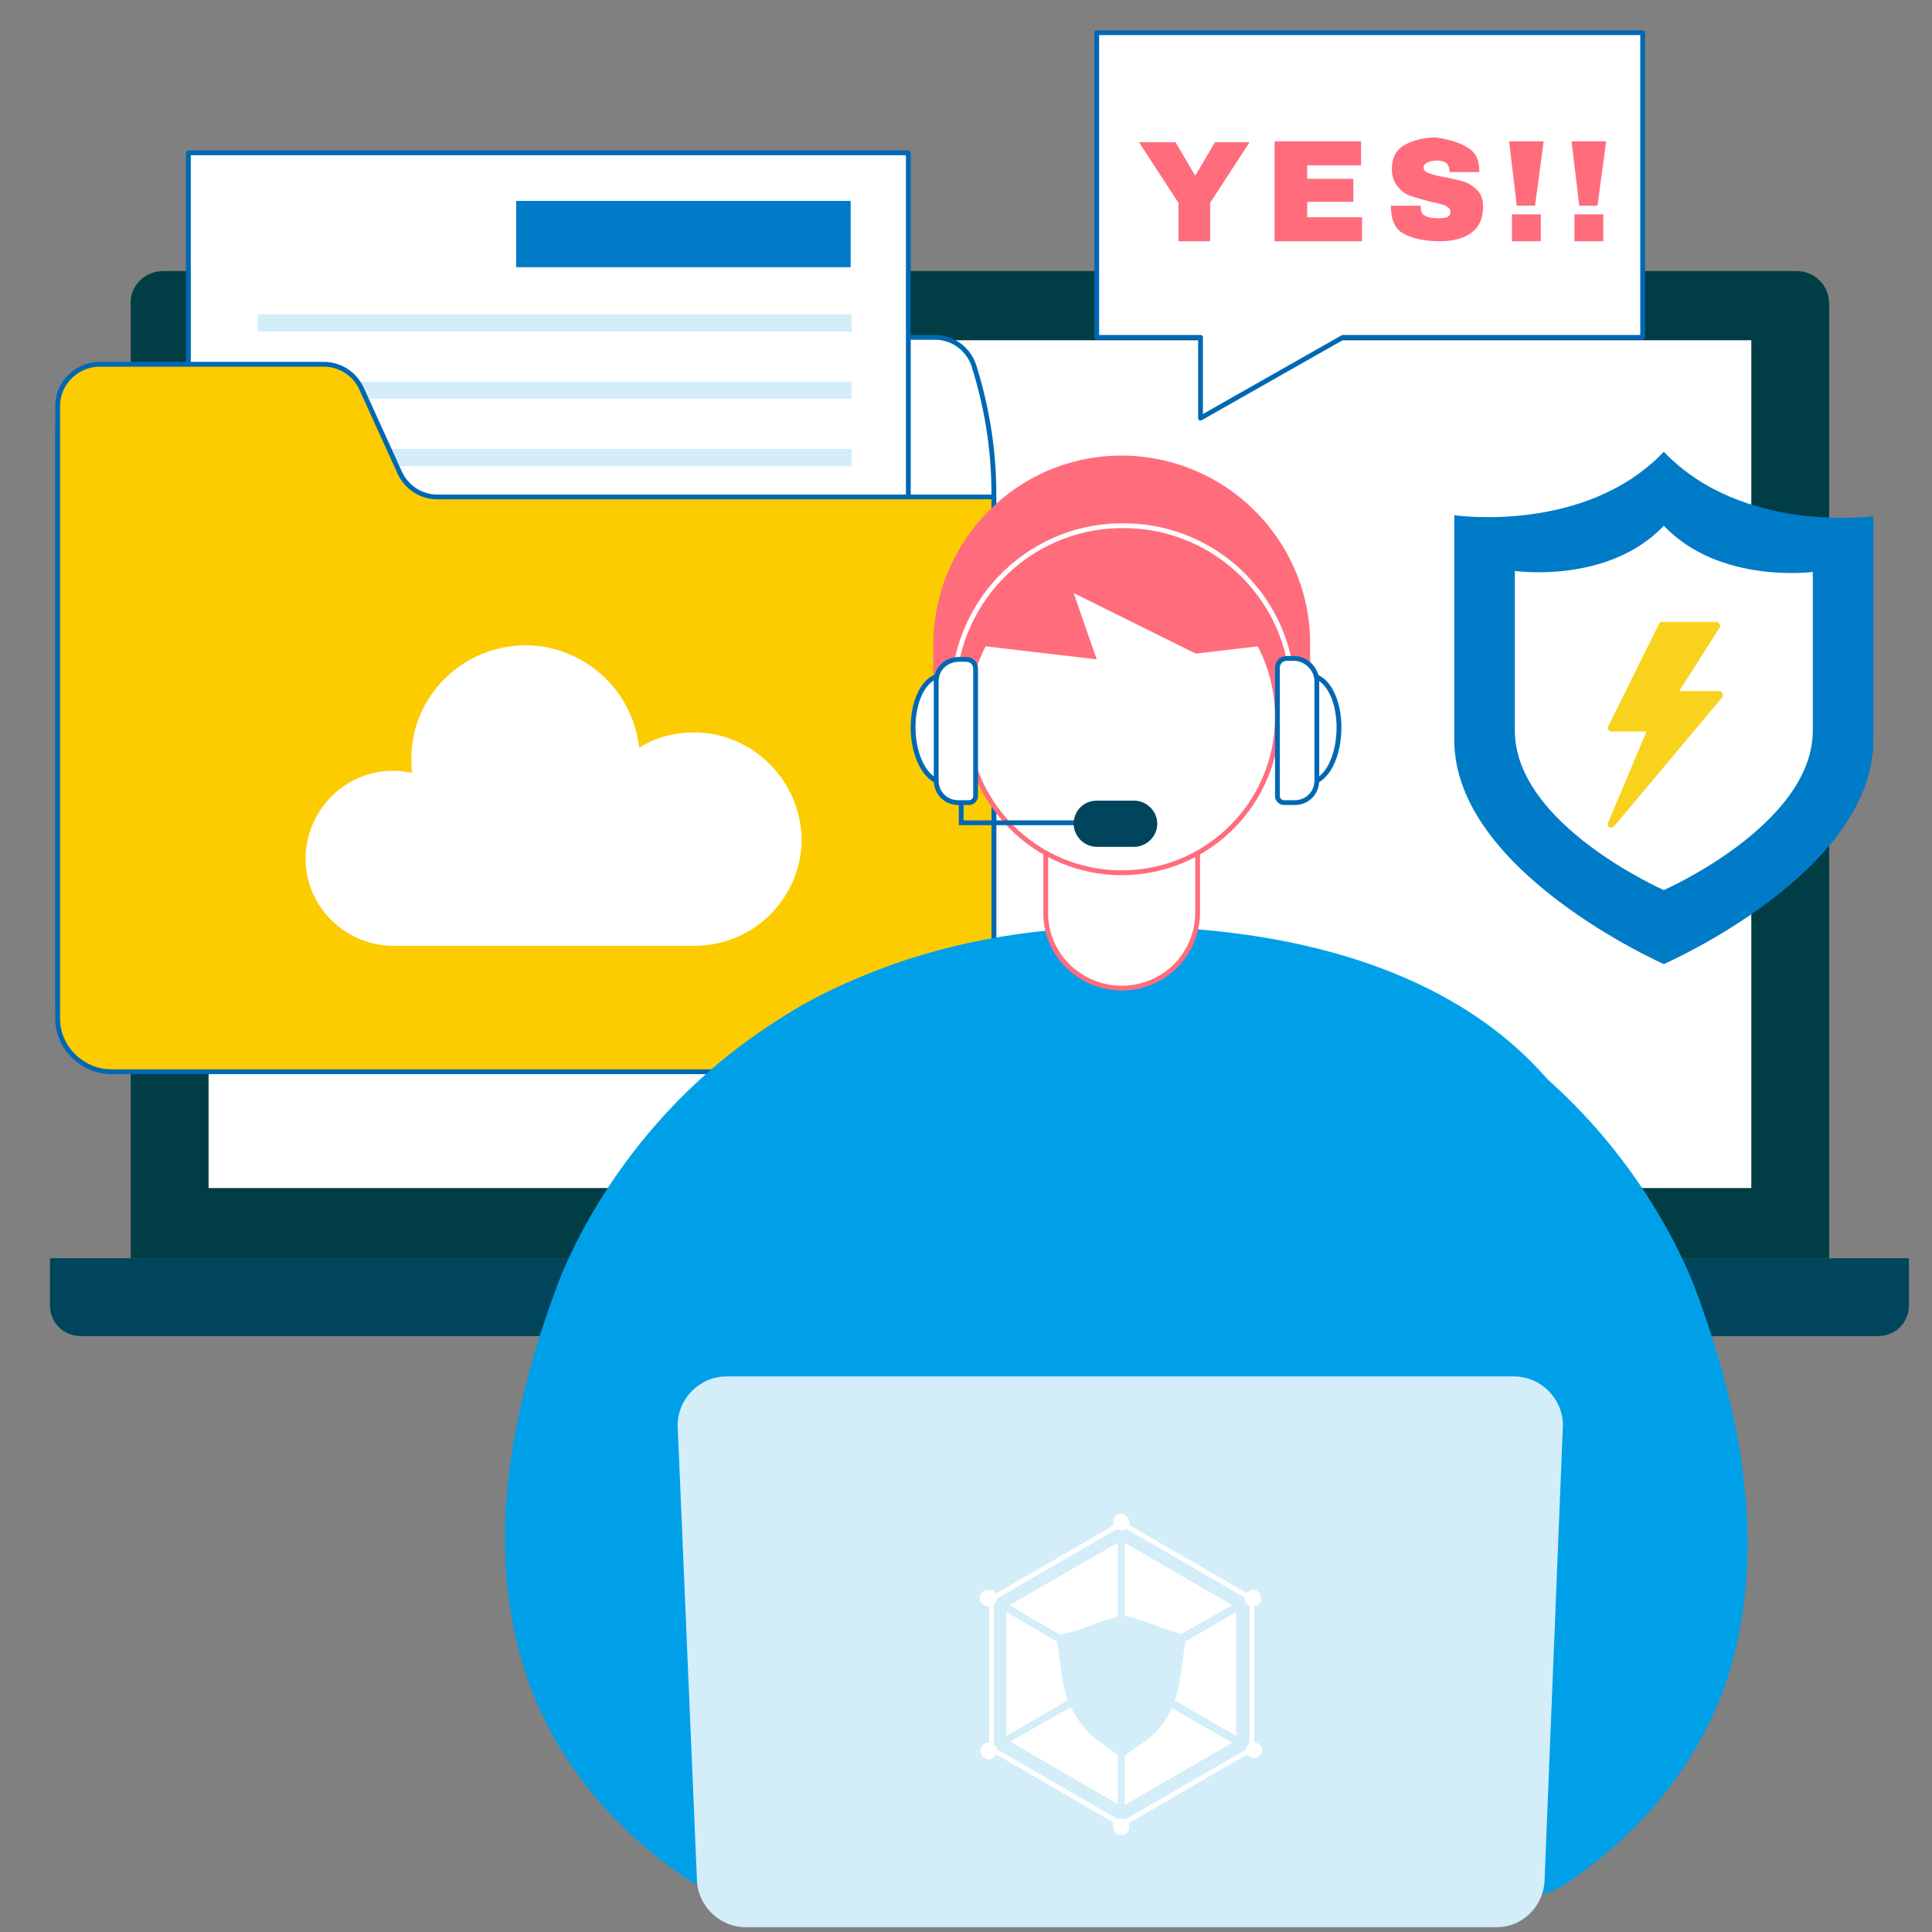 <?xml version="1.0" encoding="utf-8"?>
<!-- Generator: Adobe Illustrator 25.3.1, SVG Export Plug-In . SVG Version: 6.00 Build 0)  -->
<svg version="1.1" id="圖層_1" xmlns="http://www.w3.org/2000/svg" xmlns:xlink="http://www.w3.org/1999/xlink" x="0px" y="0px"
	 viewBox="0 0 201 201" style="enable-background:new 0 0 201 201;" xml:space="preserve">
<rect x="0" y="0" width="201" height="201" fill="#808080" stroke="none"/>
<style type="text/css">
	.st0{fill:#003D45;}
	.st1{fill:#FFFFFF;}
	.st2{fill:#00455C;}
	.st3{fill:#FFFFFF;stroke:#0068B2;stroke-width:0.5;stroke-linecap:round;stroke-linejoin:round;}
	.st4{fill:#007BC7;}
	.st5{fill:#D3EDF9;}
	.st6{fill:#FCCB00;stroke:#0068B2;stroke-width:0.5;stroke-linecap:round;stroke-linejoin:round;}
	.st7{fill:#00A0E9;}
	.st8{fill:none;stroke:#FFFFFF;stroke-width:0.5;stroke-linecap:round;stroke-linejoin:round;}
	.st9{fill:#FF6D7D;}
	.st10{fill:#FFFFFF;stroke:#FF6D7D;stroke-width:0.5;stroke-miterlimit:10;}
	.st11{fill:#FFFFFF;stroke:#0068B2;stroke-width:0.5;stroke-linecap:round;stroke-linejoin:round;stroke-miterlimit:4;}
	.st12{fill:none;stroke:#0068B2;stroke-width:0.5;stroke-miterlimit:10;}
	.st13{fill:#F9D21E;}
	.st14{enable-background:new    ;}
</style>
<path class="st0" d="M17,28.2h169.9c1.9,0,3.4,1.5,3.4,3.4v99.3l0,0H13.6l0,0V31.6C13.5,29.7,15.1,28.2,17,28.2
	C17,28.2,17,28.2,17,28.2z"/>
<rect x="21.7" y="35.4" class="st1" width="160.5" height="88.2"/>
<path class="st2" d="M5.2,130.9h193.4l0,0v4.9c0,1.8-1.4,3.2-3.2,3.2h0H8.4c-1.8,0-3.2-1.4-3.2-3.2l0,0L5.2,130.9L5.2,130.9z"/>
<path class="st3" d="M97.3,35.1H74c-1.5,0-2.9,0.8-3.7,2.1l-3.9,5.2c-0.8,1.3-2.2,2.1-3.7,2.1H6v59.8c0,3.1,2.5,5.7,5.7,5.7
	c0,0,0,0,0,0h86c3.1,0,5.7-2.5,5.7-5.7c0,0,0,0,0,0V51.3c0-4.4-0.7-8.8-2-13l0,0C100.9,36.4,99.2,35.1,97.3,35.1z"/>
<rect x="19.6" y="15.9" class="st3" width="74.9" height="38.4"/>
<path class="st4" d="M88.6,20.9H53.7v6.9h34.8V20.9z"/>
<path class="st5" d="M88.5,32.7H26.8v1.8h61.8V32.7z"/>
<path class="st5" d="M88.5,39.7H26.8v1.8h61.8V39.7z"/>
<path class="st5" d="M88.5,46.7H26.8v1.8h61.8V46.7z"/>
<path class="st6" d="M10.2,37.9h23.5c1.7,0,3.2,1,3.9,2.5l4,8.8c0.7,1.5,2.2,2.5,3.9,2.5h57.9v54.1c0,3.1-2.5,5.7-5.7,5.7
	c0,0,0,0,0,0H11.6c-3.1,0-5.7-2.6-5.6-5.7V42.2C6,39.9,7.9,38,10.2,37.9z"/>
<path class="st7" d="M170,138.8c0-28.9-22.1-41.7-50.9-42.4h-1.8c-43.4,0-57.1,31.6-59.2,37c-4.7,12.5-7.7,26.6-3.7,39.8
	c2.8,9.3,9.1,16.9,17.1,22.3c2.4,1.6,6.2,1.7,9,2.1c3,0.5,6.1,0.7,9.1,0.7c3.9,0,7.9-0.7,11.6-2.1c1.7-0.5,3.2-1.4,4.5-2.7
	c1.3-1.4,2.9-2.6,4.6-3.4c11.6-6,15.8-7.5,15.8-7.5L170,138.8z"/>
<path class="st7" d="M64.3,139.3c0-28.9,22.1-41.7,51-42.4h1.8c43.4,0,57.1,31.6,59.2,37c4.7,12.5,7.6,26.6,3.7,39.8
	c-2.8,9.3-9.1,16.9-17.1,22.3c-2.4,1.6-6.1,1.7-9,2.1c-3,0.5-6.1,0.7-9.1,0.7c-4,0-7.9-0.7-11.6-2.1c-1.7-0.5-3.2-1.4-4.5-2.7
	c-1.3-1.4-2.9-2.6-4.6-3.4c-11.6-6-15.8-7.5-15.8-7.5L64.3,139.3z"/>
<path class="st8" d="M154.1,145.8c3.4,7.3,2.5,14.9-0.4,21.8"/>
<path class="st8" d="M80.9,144.1c-3.4,7.3-2.5,14.9,0.4,21.8"/>
<rect x="97.1" y="66.6" class="st9" width="39.2" height="7"/>
<path class="st10" d="M116.7,102.8L116.7,102.8c4.4,0,7.9-3.5,7.9-7.9V69.2h-15.8v25.7C108.7,99.2,112.3,102.8,116.7,102.8
	L116.7,102.8z"/>
<circle class="st10" cx="116.7" cy="74.6" r="16.2"/>
<path class="st9" d="M136.3,66.6c-0.2-10.8-9.2-19.4-20-19.2c-10.5,0.2-18.9,8.7-19.2,19.2l17,2l-2.4-6.9l12.7,6.3L136.3,66.6z"/>
<path class="st8" d="M99.2,71.9c0.2-9.7,8.3-17.5,18.1-17.2c9.4,0.2,17,7.8,17.2,17.2"/>
<path class="st3" d="M101.2,75.7c0.1,3.1-1.2,5.6-2.9,5.7S95.1,79.1,95,76s1.2-5.6,2.9-5.7S101.1,72.7,101.2,75.7z"/>
<path class="st3" d="M99.8,68.6h0.7c0.6,0,1,0.4,1,1v13.2c0,0.4-0.3,0.7-0.7,0.7h-1.1c-1.3,0-2.3-1-2.3-2.3V70.9
	C97.4,69.6,98.4,68.6,99.8,68.6z"/>
<path class="st3" d="M133.2,75.7c-0.1,3.1,1.2,5.6,2.9,5.7s3.1-2.3,3.2-5.4s-1.2-5.6-2.9-5.7S133.3,72.7,133.2,75.7z"/>
<path class="st11" d="M134.7,83.5l-1.1,0c-0.4,0-0.7-0.3-0.7-0.7l0-13.3c0-0.6,0.4-1,1-1l0.7,0c1.3,0,2.4,1.1,2.4,2.4l0,10.3
	C137,82.5,136,83.5,134.7,83.5L134.7,83.5L134.7,83.5z"/>
<polyline class="st12" points="114.1,85.6 100,85.6 100,83.5 "/>
<path class="st2" d="M114.1,83.3h3.9c1.3,0,2.4,1.1,2.4,2.4v0c0,1.3-1.1,2.4-2.4,2.4h-3.9c-1.3,0-2.4-1.1-2.4-2.4v0
	C111.7,84.4,112.7,83.3,114.1,83.3z"/>
<path class="st5" d="M155.7,200.5H77.6c-2.8,0-5.1-2.3-5.1-5.1l-2-47.1c0-2.8,2.3-5.1,5.1-5.1h0h81.9c2.8,0,5.1,2.3,5.1,5.1
	c0,0,0,0,0,0l-1.9,47.1C160.7,198.2,158.5,200.5,155.7,200.5z"/>
<path class="st1" d="M116.7,190.1l-13.8-8v-15.9l13.8-8l13.8,8v15.9L116.7,190.1z M103.4,181.8l13.3,7.7l13.3-7.7v-15.3l-13.3-7.7
	l-13.3,7.7V181.8z"/>
<path class="st1" d="M117.5,158.4c0,0.5-0.4,0.8-0.9,0.8s-0.8-0.4-0.8-0.9c0-0.5,0.4-0.8,0.8-0.8
	C117.1,157.5,117.5,157.9,117.5,158.4L117.5,158.4z"/>
<path class="st1" d="M117.5,190.1c0,0.5-0.4,0.8-0.9,0.8s-0.8-0.4-0.8-0.9c0-0.5,0.4-0.8,0.8-0.8
	C117.1,189.2,117.5,189.6,117.5,190.1L117.5,190.1z"/>
<path class="st1" d="M103.3,165.5c0.4,0.2,0.6,0.7,0.3,1.2c0,0,0,0,0,0c-0.2,0.4-0.8,0.5-1.2,0.3c-0.4-0.2-0.6-0.7-0.4-1.1
	c0.2-0.4,0.7-0.6,1.1-0.4C103.2,165.4,103.2,165.4,103.3,165.5z"/>
<path class="st1" d="M130.9,181.4c0.4,0.2,0.5,0.7,0.3,1.1c0,0,0,0,0,0c-0.3,0.4-0.8,0.5-1.2,0.3c-0.4-0.2-0.5-0.7-0.3-1.1
	C129.9,181.3,130.5,181.2,130.9,181.4C130.9,181.4,130.9,181.4,130.9,181.4z"/>
<path class="st1" d="M102.4,181.4c0.4-0.2,0.9-0.1,1.2,0.3c0,0,0,0,0,0c0.2,0.4,0.1,0.9-0.3,1.2s-0.9,0.1-1.2-0.3
	C101.9,182.2,102,181.7,102.4,181.4C102.4,181.4,102.4,181.4,102.4,181.4z"/>
<path class="st1" d="M130,165.5c0.4-0.2,0.9-0.1,1.1,0.4c0.2,0.4,0.1,0.9-0.3,1.1c-0.4,0.3-0.9,0.1-1.2-0.3S129.5,165.8,130,165.5
	C130,165.5,130,165.5,130,165.5z"/>
<path class="st1" d="M111.1,176.9c-0.3-0.8-0.5-1.7-0.6-2.5c-0.2-1.3-0.3-2.2-0.5-3.5c0,0,0-0.1,0-0.1l-5.3-3.1v12.9L111.1,176.9z"
	/>
<path class="st1" d="M110.3,170.1c0.1,0,0.2-0.1,0.3-0.1c1.9-0.4,3.7-1.3,5.6-1.8h0.1v-7.7L105,167L110.3,170.1z"/>
<path class="st1" d="M117,160.5v7.6l0,0c1.9,0.4,3.7,1.3,5.6,1.8c0.1,0,0.2,0.1,0.3,0.1l5.3-3L117,160.5z"/>
<path class="st1" d="M123.3,170.8v0.1c-0.2,1.3-0.3,2.2-0.5,3.5c-0.1,0.9-0.3,1.7-0.6,2.5l6.4,3.7v-12.9L123.3,170.8z"/>
<path class="st1" d="M116.3,182.6c-0.3-0.2-0.7-0.5-1.5-1.1c-1.5-1-2.6-2.3-3.4-3.9l-6.3,3.6l11.2,6.5V182.6z"/>
<path class="st1" d="M121.9,177.7c-0.7,1.6-1.9,3-3.4,3.9c-0.8,0.5-1.2,0.9-1.5,1.1v5.1l11.2-6.5L121.9,177.7z"/>
<path class="st1" d="M72.2,76.2c-2,0-4,0.5-5.7,1.6c-0.7-6.5-6.6-11.3-13.1-10.6c-6.1,0.7-10.7,5.8-10.6,11.9c0,0.4,0,0.9,0.1,1.3
	c-0.6-0.1-1.1-0.2-1.7-0.2c-5-0.2-9.2,3.8-9.4,8.8c-0.2,5,3.8,9.2,8.8,9.4c0.2,0,0.4,0,0.6,0h31.1c6.1,0,11.1-5,11.1-11.1
	C83.3,81.2,78.3,76.2,72.2,76.2z"/>
<path class="st4" d="M173.1,47c8.2,8.6,21.8,6.7,21.8,6.7v23.3c0,13.8-21.8,23.3-21.8,23.3s-21.8-9.6-21.8-23.3V53.6
	C151.3,53.6,164.9,55.6,173.1,47z"/>
<path class="st1" d="M173.1,54.7c5.8,6.1,15.5,4.8,15.5,4.8V76c0,9.8-15.5,16.6-15.5,16.6s-15.5-6.8-15.5-16.6V59.4
	C157.6,59.4,167.3,60.8,173.1,54.7z"/>
<path class="st13" d="M179.2,72.1c-0.1-0.1-0.2-0.2-0.3-0.2h-4.2l4.2-6.6c0.1-0.1,0.1-0.2,0-0.4c-0.1-0.1-0.2-0.2-0.3-0.2h-5.7
	c-0.1,0-0.3,0.1-0.3,0.2l-5.3,10.7c-0.1,0.1-0.1,0.2,0,0.3c0.1,0.1,0.2,0.2,0.3,0.2h3.7l-4,9.5c-0.1,0.2,0,0.4,0.2,0.5
	c0,0,0.1,0,0.1,0c0.1,0,0.2-0.1,0.3-0.1l11.4-13.6C179.2,72.4,179.2,72.2,179.2,72.1z"/>
<polygon class="st3" points="114.1,3.4 170.9,3.4 170.9,35.1 139.7,35.1 124.9,43.5 124.9,35.1 114.1,35.1 "/>
<g class="st14">
	<path class="st9" d="M125.9,25.1h-3.3v-4l-4.1-6.3h3.8l2,3.4h0.1l2-3.4h3.6l-4.1,6.3V25.1z"/>
	<path class="st9" d="M132.6,14.7h9v2.5H136v1.4h4.8V21H136v1.6h5.7v2.5h-9.1V14.7z"/>
	<path class="st9" d="M152.6,15.3c0.9,0.5,1.3,1.3,1.3,2.4v0.2h-3.1v-0.1c0-0.3-0.1-0.6-0.3-0.8c-0.2-0.2-0.6-0.3-1-0.3
		c-0.4,0-0.8,0.1-1,0.2c-0.2,0.1-0.4,0.3-0.4,0.5c0,0.3,0.2,0.5,0.5,0.6c0.3,0.1,0.8,0.3,1.6,0.4c0.8,0.2,1.5,0.3,2.1,0.5
		s1,0.5,1.4,0.9s0.6,1,0.6,1.7c0,1.2-0.4,2.1-1.2,2.7c-0.8,0.6-1.9,0.9-3.3,0.9c-1.6,0-2.9-0.3-3.8-0.8c-0.9-0.5-1.3-1.5-1.3-2.9
		h3.1c0,0.5,0.1,0.9,0.4,1c0.3,0.2,0.7,0.3,1.3,0.3c0.4,0,0.8,0,1-0.1c0.3-0.1,0.4-0.3,0.4-0.6c0-0.3-0.2-0.4-0.5-0.6
		c-0.3-0.1-0.8-0.3-1.5-0.4c-0.8-0.2-1.5-0.4-2.1-0.6c-0.6-0.2-1-0.5-1.4-1c-0.4-0.5-0.6-1.1-0.6-1.8c0-1.1,0.4-2,1.3-2.5
		c0.9-0.5,2-0.8,3.3-0.8C150.7,14.5,151.8,14.8,152.6,15.3z"/>
	<path class="st9" d="M157.8,21.4l-0.8-6.7h3.6l-0.9,6.7H157.8z M157.3,25.1v-2.8h3v2.8H157.3z"/>
	<path class="st9" d="M164.3,21.4l-0.8-6.7h3.6l-0.9,6.7H164.3z M163.8,25.1v-2.8h3v2.8H163.8z"/>
</g>
</svg>
